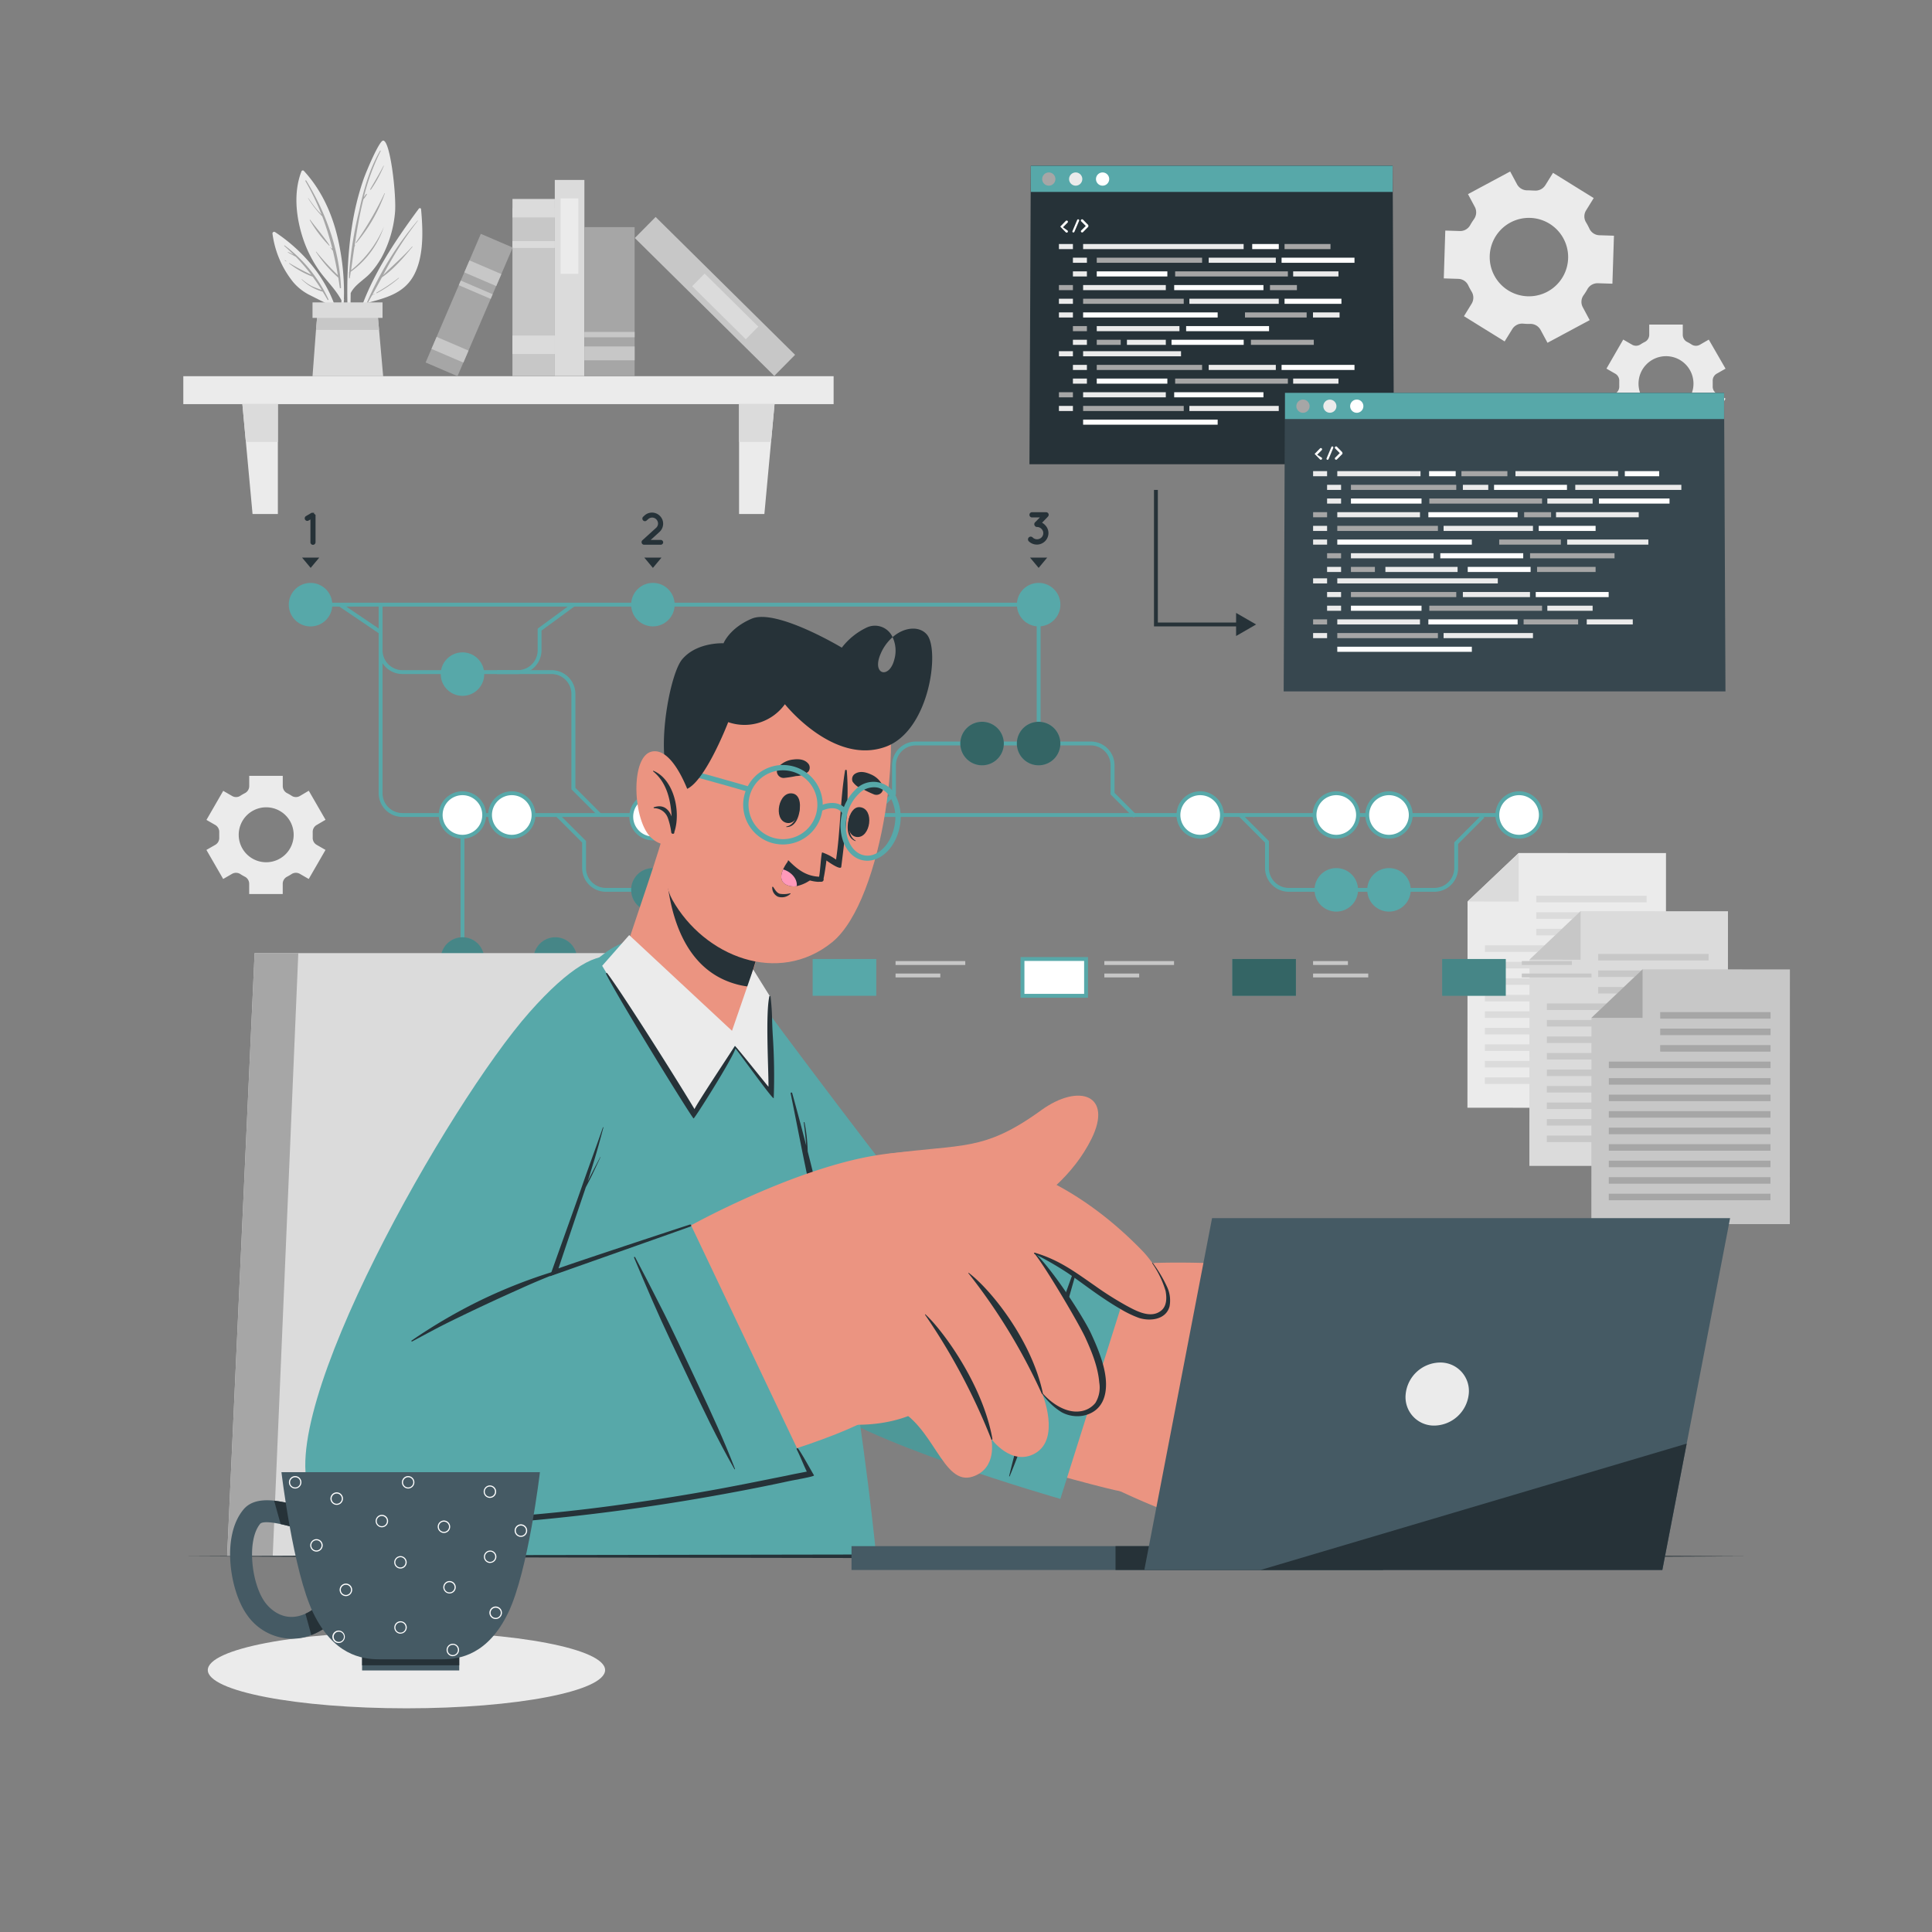 <svg xmlns="http://www.w3.org/2000/svg" viewBox="0 0 500 500"><rect x="0" y="0" width="500" height="500" fill="#808080" stroke="none"/><g id="freepik--background-complete--inject-77"><rect x="47.44" y="97.36" width="168.3" height="7.23" style="fill:#ebebeb"></rect><polygon points="71.91 133.03 65.36 133.03 62.73 104.58 71.91 104.58 71.91 133.03" style="fill:#ebebeb"></polygon><polygon points="191.27 133.03 197.82 133.03 200.45 104.58 191.27 104.58 191.27 133.03" style="fill:#ebebeb"></polygon><polygon points="62.73 104.58 71.91 104.58 71.91 114.38 63.63 114.38 62.73 104.58" style="fill:#dbdbdb"></polygon><polygon points="200.45 104.58 199.55 114.38 191.27 114.38 191.27 104.58 200.45 104.58" style="fill:#dbdbdb"></polygon><path d="M108.39,54c-7.47,10.12-15.26,21.86-17.16,34.54,0,.19.29.25.33.06a75.68,75.68,0,0,1,3.31-10.15c4.91-1.35,9.73-2.46,12.3-7.34s2.3-11.54,1.8-17C108.93,53.82,108.54,53.81,108.39,54Z" style="fill:#ebebeb"></path><path d="M94.94,78.35a83.55,83.55,0,0,1,13.14-21.27s.09,0,.06.06a89.42,89.42,0,0,0-9,14.09c2.47-2.51,5.18-4.76,7.52-7.42,0-.05.12,0,.08.08-2.33,2.79-4.87,5.82-7.9,7.89-.81,1.49-1.63,3-2.46,4.5L97,76s.07,0,0,.06c-.24.12-.46.24-.7.34l-1.19,2.13C95.09,78.65,94.87,78.51,94.94,78.35Z" style="fill:#a6a6a6"></path><path d="M97.44,75.73a44,44,0,0,0,5.73-3.83s.12,0,.07.07a30.42,30.42,0,0,1-5.72,3.9C97.43,75.92,97.34,75.78,97.44,75.73Z" style="fill:#a6a6a6"></path><path d="M90.42,88.42a.14.14,0,0,0,.27,0c0-4.18,0-8.37.07-12.57,1.07-2.16,3.36-3.35,5-5.08a22.28,22.28,0,0,0,3-4.15,30,30,0,0,0,3.46-11.52c.44-4.47-1.26-19.21-3.14-18.7-1,.26-4.14,7.57-5,10a69.58,69.58,0,0,0-3,12.24C89.54,68.44,89.67,78.53,90.42,88.42Z" style="fill:#ebebeb"></path><path d="M90.39,70.4h0a95,95,0,0,1,2.53-15.75c1.2-5.52,2.6-10.72,5.45-15.65,0-.09.18,0,.14.09a57.72,57.72,0,0,0-4.38,12c.19-.3.42-.58.62-.86.08-.12.26,0,.19.1a8,8,0,0,1-.89,1.26h0c-1,3.95-1.68,8-2.28,12l.13-.15s.09,0,.06,0l-.23.4c-.31,2-.59,4.08-.87,6.1a28.75,28.75,0,0,0,8.5-11.29s0,0,0,0a23.49,23.49,0,0,1-8.6,11.69c-.07.55-.15,1.09-.23,1.63,0,.12-.19.09-.19,0,0-.48,0-1,0-1.45A.11.11,0,0,1,90.39,70.4Z" style="fill:#a6a6a6"></path><path d="M92.1,62.75A85.12,85.12,0,0,0,99.52,50s.11,0,.09,0a41.49,41.49,0,0,1-7.37,12.84C92.18,62.93,92.05,62.83,92.1,62.75Z" style="fill:#a6a6a6"></path><path d="M95.8,49c1.15-2,2.37-4,3.45-6.1,0-.06.11,0,.09,0A31.9,31.9,0,0,1,96,49.05C95.9,49.16,95.73,49.07,95.8,49Z" style="fill:#a6a6a6"></path><path d="M95.35,49.84a0,0,0,1,1,0,0A0,0,0,0,1,95.35,49.84Z" style="fill:#a6a6a6"></path><path d="M88.37,77.72a42.83,42.83,0,0,1-1,8.23c0,.3.08.59.13.9A39.17,39.17,0,0,0,89,77.68a.27.27,0,0,0,0-.29h0A60.94,60.94,0,0,0,88.09,65c-1.29-7.68-4.12-15-9.47-20.8a.38.38,0,0,0-.59.12c-2.16,5.5-1.41,12,.43,17.53a32,32,0,0,0,4.24,8.32C84.54,72.72,86.88,74.9,88.37,77.72Z" style="fill:#ebebeb"></path><path d="M79.25,46.73c5.07,8.24,8.6,18,9,27.72,0,.18-.29.22-.31,0-.12-.88-.25-1.74-.4-2.61h0a33.13,33.13,0,0,1-5.76-6.64s0-.1.07-.06a70.16,70.16,0,0,0,5.59,6.09q-.54-3.23-1.3-6.36c-.14-.15-.27-.31-.4-.47s.06-.25.15-.15l.12.14A74.1,74.1,0,0,0,83.4,56a26.09,26.09,0,0,1-3.68-4.73,0,0,0,0,1,.07,0c.76,1.06,1.49,2.13,2.35,3.11.34.39.71.76,1.07,1.14a65.25,65.25,0,0,0-4.16-8.65A.12.12,0,0,1,79.25,46.73Z" style="fill:#a6a6a6"></path><path d="M80.28,56.89c1.64,2.21,3.5,4.31,5,6.59,0,.07,0,.13-.11.08a33.16,33.16,0,0,1-5-6.61C80.12,56.88,80.23,56.82,80.28,56.89Z" style="fill:#a6a6a6"></path><path d="M85.54,64l.07.07s0,.13-.08.08l-.07-.07S85.49,63.94,85.54,64Z" style="fill:#a6a6a6"></path><path d="M70.52,60.48A25.23,25.23,0,0,0,75.87,73a13.51,13.51,0,0,0,4.34,3.39c1.88.93,3.85,2,5.8,2.76a38.56,38.56,0,0,1,2,7.29c.06-.21.12-.43.19-.64C87,75.11,80.06,65.94,71.18,60.06A.43.43,0,0,0,70.52,60.48Z" style="fill:#ebebeb"></path><path d="M73.58,63.65c-.06-.06,0-.17.1-.12A36.44,36.44,0,0,1,85,77.47c.06.15-.14.28-.22.13-.42-.72-.84-1.43-1.26-2.12h0a12.2,12.2,0,0,1-5.45-3.17s0-.09.06-.06a12.2,12.2,0,0,0,2.56,1.8,27.1,27.1,0,0,0,2.58,1c-.75-1.19-1.53-2.33-2.35-3.44a23.54,23.54,0,0,1-6.09-3.42.06.06,0,0,1,.06-.1,60.31,60.31,0,0,0,5.66,3,51.45,51.45,0,0,0-4-4.65c-.69-.37-1.39-.73-2.06-1.12,0,0,0-.13,0-.11a7.41,7.41,0,0,1,1.57.78C75.29,65.23,74.47,64.43,73.58,63.65Z" style="fill:#a6a6a6"></path><path d="M73.77,67.35a2.22,2.22,0,0,1,.35.25s0,.07-.05.05a2.43,2.43,0,0,1-.35-.2C73.65,67.41,73.71,67.31,73.77,67.35Z" style="fill:#a6a6a6"></path><polygon points="99.16 97.36 80.88 97.36 81.78 85.37 82.12 81.47 97.75 81.47 98.1 85.37 99.16 97.36" style="fill:#dbdbdb"></polygon><polygon points="98.1 85.37 81.78 85.37 82.12 81.47 97.75 81.47 98.1 85.37" style="fill:#c7c7c7"></polygon><rect x="80.88" y="78.26" width="18.12" height="4.01" style="fill:#dbdbdb"></rect><rect x="116.35" y="70.1" width="43.51" height="10.96" transform="translate(213.68 -62.53) rotate(90)" style="fill:#c7c7c7"></rect><rect x="135.71" y="48.4" width="4.78" height="10.96" transform="translate(191.99 -84.22) rotate(90)" style="fill:#dbdbdb"></rect><rect x="137.22" y="57.81" width="1.77" height="10.96" transform="translate(201.39 -74.82) rotate(90)" style="fill:#dbdbdb"></rect><rect x="135.71" y="83.75" width="4.78" height="10.96" transform="translate(227.34 -48.87) rotate(90)" style="fill:#dbdbdb"></rect><rect x="122.03" y="68.12" width="50.75" height="7.66" transform="translate(219.36 -75.46) rotate(90)" style="fill:#dbdbdb"></rect><rect x="137.62" y="58.81" width="19.52" height="4.6" transform="translate(208.48 -86.27) rotate(90)" style="fill:#ebebeb"></rect><rect x="159.67" y="72.88" width="50.75" height="7.66" transform="translate(107.36 -107.93) rotate(44.67)" style="fill:#c7c7c7"></rect><rect x="177.94" y="77" width="19.52" height="4.6" transform="translate(109.95 -109.05) rotate(44.67)" style="fill:#dbdbdb"></rect><rect x="138.46" y="71.56" width="38.55" height="13" transform="translate(235.8 -79.68) rotate(90)" style="fill:#a6a6a6"></rect><rect x="155.94" y="84.95" width="3.59" height="13" transform="translate(249.19 -66.28) rotate(90)" style="fill:#c7c7c7"></rect><rect x="157.04" y="80.1" width="1.39" height="13" transform="translate(244.34 -71.14) rotate(90)" style="fill:#c7c7c7"></rect><rect x="103.3" y="74.45" width="36.23" height="8.98" transform="translate(241.85 -1.5) rotate(113.23)" style="fill:#a6a6a6"></rect><rect x="114.77" y="86.01" width="3.38" height="8.98" transform="translate(245.56 19.19) rotate(113.23)" style="fill:#c7c7c7"></rect><rect x="123.27" y="66.21" width="3.38" height="8.98" transform="translate(239.22 -16.23) rotate(113.23)" style="fill:#c7c7c7"></rect><rect x="122.46" y="70.49" width="1.31" height="8.98" transform="translate(240.58 -8.58) rotate(113.23)" style="fill:#c7c7c7"></rect><polygon points="379.77 286.68 431.13 286.71 431.16 220.78 393.03 220.76 379.8 233.31 379.77 286.68" style="fill:#ebebeb"></polygon><polygon points="393.03 220.76 379.8 233.31 393.02 233.32 393.03 220.76" style="fill:#dbdbdb"></polygon><rect x="397.59" y="231.83" width="28.56" height="1.69" style="fill:#dbdbdb"></rect><rect x="397.59" y="236.1" width="28.56" height="1.69" style="fill:#dbdbdb"></rect><rect x="397.59" y="240.38" width="28.56" height="1.69" style="fill:#dbdbdb"></rect><rect x="384.3" y="244.65" width="41.84" height="1.69" style="fill:#dbdbdb"></rect><rect x="384.3" y="248.92" width="41.84" height="1.69" style="fill:#dbdbdb"></rect><rect x="384.3" y="253.19" width="41.84" height="1.69" style="fill:#dbdbdb"></rect><rect x="384.29" y="257.47" width="41.84" height="1.69" style="fill:#dbdbdb"></rect><rect x="384.29" y="261.74" width="41.84" height="1.69" style="fill:#dbdbdb"></rect><rect x="384.29" y="266.01" width="41.84" height="1.69" style="fill:#dbdbdb"></rect><rect x="384.29" y="270.29" width="41.84" height="1.69" style="fill:#dbdbdb"></rect><rect x="384.29" y="274.56" width="41.84" height="1.69" style="fill:#dbdbdb"></rect><rect x="384.28" y="278.83" width="41.84" height="1.69" style="fill:#dbdbdb"></rect><polygon points="395.8 301.73 447.16 301.76 447.2 235.83 409.06 235.81 395.83 248.36 395.8 301.73" style="fill:#dbdbdb"></polygon><polygon points="409.06 235.81 395.83 248.36 409.06 248.37 409.06 235.81" style="fill:#c7c7c7"></polygon><rect x="413.62" y="246.88" width="28.56" height="1.69" style="fill:#c7c7c7"></rect><rect x="413.62" y="251.15" width="28.56" height="1.69" style="fill:#c7c7c7"></rect><rect x="413.62" y="255.43" width="28.56" height="1.69" style="fill:#c7c7c7"></rect><rect x="400.33" y="259.69" width="41.84" height="1.69" style="fill:#c7c7c7"></rect><rect x="400.33" y="263.97" width="41.84" height="1.69" style="fill:#c7c7c7"></rect><rect x="400.33" y="268.24" width="41.84" height="1.69" style="fill:#c7c7c7"></rect><rect x="400.33" y="272.51" width="41.84" height="1.69" style="fill:#c7c7c7"></rect><rect x="400.33" y="276.79" width="41.84" height="1.69" style="fill:#c7c7c7"></rect><rect x="400.32" y="281.06" width="41.84" height="1.69" style="fill:#c7c7c7"></rect><rect x="400.32" y="285.33" width="41.84" height="1.69" style="fill:#c7c7c7"></rect><rect x="400.32" y="289.61" width="41.84" height="1.69" style="fill:#c7c7c7"></rect><rect x="400.32" y="293.88" width="41.84" height="1.69" style="fill:#c7c7c7"></rect><polygon points="411.84 316.78 463.2 316.8 463.23 250.88 425.1 250.86 411.87 263.41 411.84 316.78" style="fill:#c7c7c7"></polygon><polygon points="425.1 250.86 411.87 263.41 425.09 263.42 425.1 250.86" style="fill:#a6a6a6"></polygon><rect x="429.66" y="261.93" width="28.56" height="1.69" style="fill:#a6a6a6"></rect><rect x="429.66" y="266.2" width="28.56" height="1.69" style="fill:#a6a6a6"></rect><rect x="429.65" y="270.47" width="28.56" height="1.69" style="fill:#a6a6a6"></rect><rect x="416.37" y="274.74" width="41.84" height="1.69" style="fill:#a6a6a6"></rect><rect x="416.37" y="279.02" width="41.84" height="1.69" style="fill:#a6a6a6"></rect><rect x="416.37" y="283.29" width="41.84" height="1.69" style="fill:#a6a6a6"></rect><rect x="416.36" y="287.56" width="41.84" height="1.69" style="fill:#a6a6a6"></rect><rect x="416.36" y="291.84" width="41.84" height="1.69" style="fill:#a6a6a6"></rect><rect x="416.36" y="296.11" width="41.84" height="1.69" style="fill:#a6a6a6"></rect><rect x="416.36" y="300.38" width="41.84" height="1.69" style="fill:#a6a6a6"></rect><rect x="416.35" y="304.65" width="41.84" height="1.69" style="fill:#a6a6a6"></rect><rect x="416.35" y="308.93" width="41.84" height="1.69" style="fill:#a6a6a6"></rect><path d="M412.45,51.26l-10.53-6.53-2,3.22a3,3,0,0,1-2.77,1.37c-.61,0-1.23-.07-1.85-.06a3,3,0,0,1-2.68-1.54l-1.79-3.34-10.92,5.86,1.79,3.34a3,3,0,0,1-.2,3.08c-.35.51-.68,1-1,1.57a2.94,2.94,0,0,1-2.67,1.56l-3.79-.12-.39,12.38,3.81.12A2.92,2.92,0,0,1,380,73.89c.13.28.27.55.42.82s.29.53.45.79a3,3,0,0,1,0,3.08l-2,3.25,10.53,6.53,2-3.23a3,3,0,0,1,2.78-1.37,14.14,14.14,0,0,0,1.84.06,3,3,0,0,1,2.67,1.54l1.8,3.35,10.92-5.86-1.79-3.35a2.93,2.93,0,0,1,.19-3.07,15.09,15.09,0,0,0,1-1.57,3,3,0,0,1,2.68-1.56l3.8.12L417.69,61l-3.8-.12a2.94,2.94,0,0,1-2.56-1.72c-.13-.27-.26-.55-.41-.82s-.29-.53-.45-.79a2.94,2.94,0,0,1,0-3.09Zm-7.82,10.48a10.15,10.15,0,1,1-13.74-4.15A10.15,10.15,0,0,1,404.63,61.74Z" style="fill:#ebebeb"></path><path d="M84.25,212.16l-4.34-7.52L77.61,206a2,2,0,0,1-2.16-.07,11.42,11.42,0,0,0-1.13-.65,2.06,2.06,0,0,1-1.14-1.83v-2.66H64.5v2.66a2.06,2.06,0,0,1-1.14,1.83,11.42,11.42,0,0,0-1.13.65,2,2,0,0,1-2.16.07l-2.3-1.33-4.34,7.52,2.31,1.33a2.08,2.08,0,0,1,1,1.92c0,.21,0,.43,0,.64s0,.43,0,.64a2.06,2.06,0,0,1-1,1.91l-2.32,1.33,4.34,7.52,2.3-1.33a2.07,2.07,0,0,1,2.17.08c.36.23.73.45,1.12.65a2.06,2.06,0,0,1,1.14,1.83v2.66h8.68v-2.66a2.06,2.06,0,0,1,1.14-1.83c.39-.2.76-.42,1.12-.65a2.07,2.07,0,0,1,2.17-.08l2.3,1.33,4.34-7.52-2.31-1.33a2.06,2.06,0,0,1-1-1.91c0-.21,0-.42,0-.64s0-.43,0-.64a2.08,2.08,0,0,1,1-1.92ZM76,216.05a7.11,7.11,0,1,1-7.11-7.12A7.11,7.11,0,0,1,76,216.05Z" style="fill:#ebebeb"></path><path d="M446.57,95.41l-4.34-7.52-2.3,1.33a2.07,2.07,0,0,1-2.16-.07,9.73,9.73,0,0,0-1.13-.65,2.08,2.08,0,0,1-1.14-1.84V84h-8.68v2.65a2.08,2.08,0,0,1-1.14,1.84,9.73,9.73,0,0,0-1.13.65,2.07,2.07,0,0,1-2.16.07l-2.3-1.33-4.34,7.52,2.31,1.33a2.07,2.07,0,0,1,1,1.92c0,.21,0,.42,0,.64s0,.42,0,.63a2.06,2.06,0,0,1-1,1.91l-2.32,1.34,4.34,7.52,2.3-1.33a2.07,2.07,0,0,1,2.17.08,11.19,11.19,0,0,0,1.12.64,2.08,2.08,0,0,1,1.14,1.84v2.66h8.68v-2.66a2.08,2.08,0,0,1,1.14-1.84,11.19,11.19,0,0,0,1.12-.64,2.07,2.07,0,0,1,2.17-.08l2.3,1.33,4.34-7.52-2.31-1.33a2.06,2.06,0,0,1-1-1.91c0-.21,0-.43,0-.64s0-.43,0-.64a2.06,2.06,0,0,1,1-1.92Zm-8.3,3.89a7.11,7.11,0,1,1-7.11-7.12A7.1,7.1,0,0,1,438.27,99.3Z" style="fill:#ebebeb"></path></g><g id="freepik--Shadow--inject-77"><ellipse cx="105.19" cy="432.21" rx="51.41" ry="9.9" style="fill:#ebebeb"></ellipse></g><g id="freepik--Screens--inject-77"><polygon points="183.55 248.69 119.19 248.69 119.19 210.92 120.19 210.92 120.19 247.69 183.55 247.69 183.55 248.69" style="fill:#57A8A9"></polygon><polygon points="269.3 192.43 268.3 192.43 268.3 156.98 80.4 156.98 80.4 155.98 269.3 155.98 269.3 192.43" style="fill:#57A8A9"></polygon><path d="M393.15,211.42H104.09A6.15,6.15,0,0,1,98,205.28v-48.8h1v48.8a5.14,5.14,0,0,0,5.14,5.14H393.15Z" style="fill:#57A8A9"></path><path d="M133.94,174.44H104.11A6.16,6.16,0,0,1,98,168.28v-4.41l-10.35-7,.56-.83L99,163.33v4.95a5.16,5.16,0,0,0,5.16,5.16h29.83a5.16,5.16,0,0,0,5.16-5.16v-5.59l9-6.61.59.81-8.6,6.3v5.09A6.16,6.16,0,0,1,133.94,174.44Z" style="fill:#57A8A9"></path><path d="M154.88,211.27l-7-7V179.59a5.16,5.16,0,0,0-5.15-5.15H128.6v-1h14.16a6.16,6.16,0,0,1,6.15,6.15v24.3l6.67,6.68Z" style="fill:#57A8A9"></path><path d="M293.42,211.6l-6-6v-7.54a5.15,5.15,0,0,0-5.14-5.15H237a5.15,5.15,0,0,0-5.14,5.15v7.54l-5.65,5.65-.71-.7,5.36-5.36v-7.13a6.16,6.16,0,0,1,6.14-6.15H282.3a6.15,6.15,0,0,1,6.14,6.15v7.13l5.69,5.69Z" style="fill:#57A8A9"></path><path d="M194.48,230.79H156.8a6.15,6.15,0,0,1-6.14-6.14v-6.59l-6.79-6.79.71-.7,7.08,7.08v7a5.14,5.14,0,0,0,5.14,5.14h37.68a5.15,5.15,0,0,0,5.15-5.14V218l7.08-7.08.7.7-6.78,6.79v6.26A6.16,6.16,0,0,1,194.48,230.79Z" style="fill:#57A8A9"></path><path d="M371.22,230.79H333.53a6.15,6.15,0,0,1-6.14-6.14v-6.59l-6.79-6.79.71-.7,7.08,7.08v7a5.15,5.15,0,0,0,5.14,5.14h37.69a5.15,5.15,0,0,0,5.14-5.14V218l7.08-7.08.71.7-6.79,6.79v6.26A6.15,6.15,0,0,1,371.22,230.79Z" style="fill:#57A8A9"></path><path d="M86,156.48a5.63,5.63,0,1,1-5.63-5.62A5.63,5.63,0,0,1,86,156.48Z" style="fill:#57A8A9"></path><circle cx="168.97" cy="156.48" r="5.63" style="fill:#57A8A9"></circle><circle cx="168.97" cy="211.36" r="5.63" style="fill:#fff"></circle><path d="M169,217.49a6.13,6.13,0,1,1,6.13-6.13A6.14,6.14,0,0,1,169,217.49Zm0-11.26a5.13,5.13,0,1,0,5.13,5.13A5.13,5.13,0,0,0,169,206.23Z" style="fill:#57A8A9"></path><path d="M222.8,211.36a5.63,5.63,0,1,1-5.63-5.63A5.63,5.63,0,0,1,222.8,211.36Z" style="fill:#fff"></path><path d="M217.17,217.49a6.13,6.13,0,1,1,6.13-6.13A6.14,6.14,0,0,1,217.17,217.49Zm0-11.26a5.13,5.13,0,1,0,5.13,5.13A5.13,5.13,0,0,0,217.17,206.23Z" style="fill:#57A8A9"></path><path d="M174.6,230.29a5.63,5.63,0,1,1-5.63-5.63A5.63,5.63,0,0,1,174.6,230.29Z" style="fill:#57A8A9"></path><path d="M174.6,230.29a5.63,5.63,0,1,1-5.63-5.63A5.63,5.63,0,0,1,174.6,230.29Z" style="opacity:0.2"></path><path d="M188.3,230.29a5.63,5.63,0,1,1-5.63-5.63A5.63,5.63,0,0,1,188.3,230.29Z" style="fill:#57A8A9"></path><path d="M188.3,230.29a5.63,5.63,0,1,1-5.63-5.63A5.63,5.63,0,0,1,188.3,230.29Z" style="opacity:0.2"></path><path d="M351.46,230.29a5.63,5.63,0,1,1-5.63-5.63A5.63,5.63,0,0,1,351.46,230.29Z" style="fill:#57A8A9"></path><path d="M365.1,230.29a5.63,5.63,0,1,1-5.63-5.63A5.63,5.63,0,0,1,365.1,230.29Z" style="fill:#57A8A9"></path><circle cx="268.8" cy="156.48" r="5.63" style="fill:#57A8A9"></circle><circle cx="119.69" cy="174.46" r="5.63" style="fill:#57A8A9"></circle><circle cx="119.69" cy="210.92" r="5.63" style="fill:#fff"></circle><path d="M119.69,217.05a6.13,6.13,0,1,1,6.12-6.13A6.14,6.14,0,0,1,119.69,217.05Zm0-11.26a5.13,5.13,0,1,0,5.12,5.13A5.13,5.13,0,0,0,119.69,205.79Z" style="fill:#57A8A9"></path><circle cx="119.69" cy="248.19" r="5.63" style="fill:#57A8A9"></circle><circle cx="119.69" cy="248.19" r="5.63" style="opacity:0.2"></circle><circle cx="143.71" cy="248.19" r="5.63" style="fill:#57A8A9"></circle><circle cx="143.71" cy="248.19" r="5.63" style="opacity:0.2"></circle><circle cx="182.67" cy="248.19" r="5.63" style="fill:#57A8A9"></circle><circle cx="182.67" cy="248.19" r="5.63" style="opacity:0.2"></circle><path d="M138.08,210.92a5.63,5.63,0,1,1-5.63-5.63A5.63,5.63,0,0,1,138.08,210.92Z" style="fill:#fff"></path><path d="M132.45,217.05a6.13,6.13,0,1,1,6.13-6.13A6.14,6.14,0,0,1,132.45,217.05Zm0-11.26a5.13,5.13,0,1,0,5.13,5.13A5.13,5.13,0,0,0,132.45,205.79Z" style="fill:#57A8A9"></path><path d="M259.79,192.43a5.63,5.63,0,1,1-5.63-5.63A5.63,5.63,0,0,1,259.79,192.43Z" style="fill:#57A8A9"></path><path d="M259.79,192.43a5.63,5.63,0,1,1-5.63-5.63A5.63,5.63,0,0,1,259.79,192.43Z" style="opacity:0.4"></path><circle cx="310.61" cy="210.92" r="5.63" style="fill:#fff"></circle><path d="M310.61,217.05a6.13,6.13,0,1,1,6.13-6.13A6.14,6.14,0,0,1,310.61,217.05Zm0-11.26a5.13,5.13,0,1,0,5.13,5.13A5.13,5.13,0,0,0,310.61,205.79Z" style="fill:#57A8A9"></path><circle cx="345.83" cy="210.92" r="5.63" style="fill:#fff"></circle><path d="M345.83,217.05a6.13,6.13,0,1,1,6.13-6.13A6.14,6.14,0,0,1,345.83,217.05Zm0-11.26a5.13,5.13,0,1,0,5.13,5.13A5.13,5.13,0,0,0,345.83,205.79Z" style="fill:#57A8A9"></path><circle cx="359.47" cy="210.92" r="5.63" style="fill:#fff"></circle><path d="M359.47,217.05a6.13,6.13,0,1,1,6.13-6.13A6.14,6.14,0,0,1,359.47,217.05Zm0-11.26a5.13,5.13,0,1,0,5.13,5.13A5.13,5.13,0,0,0,359.47,205.79Z" style="fill:#57A8A9"></path><circle cx="393.15" cy="210.92" r="5.63" style="fill:#fff"></circle><path d="M393.15,217.05a6.13,6.13,0,1,1,6.12-6.13A6.14,6.14,0,0,1,393.15,217.05Zm0-11.26a5.13,5.13,0,1,0,5.12,5.13A5.13,5.13,0,0,0,393.15,205.79Z" style="fill:#57A8A9"></path><path d="M274.42,192.43a5.63,5.63,0,1,1-5.62-5.63A5.63,5.63,0,0,1,274.42,192.43Z" style="fill:#57A8A9"></path><path d="M274.42,192.43a5.63,5.63,0,1,1-5.62-5.63A5.63,5.63,0,0,1,274.42,192.43Z" style="opacity:0.4"></path><path d="M81.66,133.24v7.08A.67.67,0,0,1,81,141a.65.65,0,0,1-.66-.66v-5.9l-.48.27a.63.63,0,0,1-.33.1.67.67,0,0,1-.35-1.24l1.47-.87,0,0s0,0,.06,0l.07,0h.32s0,0,.07,0h.05s0,0,.07,0a.07.07,0,0,0,0,0l0,0a.08.08,0,0,1,0,0l0,0,0,0v0s0,0,0,0a.14.14,0,0,1,0,.06s0,.05,0,.06a.35.35,0,0,0,0,.06.13.13,0,0,0,0,.09Z" style="fill:#263238"></path><path d="M171.63,140.32a.65.65,0,0,1-.66.66H166.7a.67.67,0,0,1-.46-1.15l3.55-3.22a1.5,1.5,0,0,0,.51-1.15,1.58,1.58,0,0,0-.4-1,1.51,1.51,0,0,0-1.15-.51,1.54,1.54,0,0,0-1,.4l-.38.33a.64.64,0,0,1-.93,0,.66.66,0,0,1,0-.94l.37-.34a2.87,2.87,0,0,1,4.06.21,2.81,2.81,0,0,1,.75,1.93,2.89,2.89,0,0,1-.95,2.13l-2.27,2.06H171A.66.66,0,0,1,171.63,140.32Z" style="fill:#263238"></path><path d="M270.46,135.88a2.93,2.93,0,0,1,.88,2.1,3,3,0,0,1-5.09,2.11.68.68,0,0,1,1-1,1.6,1.6,0,0,0,1.14.47,1.64,1.64,0,0,0,1.15-.47A1.57,1.57,0,0,0,270,138a1.54,1.54,0,0,0-.48-1.14,1.61,1.61,0,0,0-1.14-.48.58.58,0,0,1-.49-.22h0a.68.68,0,0,1,0-1l1.23-1.25h-1.94a.68.68,0,1,1,0-1.35h3.53a.67.67,0,0,1,.69.67.66.66,0,0,1-.09.32.66.66,0,0,1-.12.17l-1.51,1.56A2.9,2.9,0,0,1,270.46,135.88Z" style="fill:#263238"></path><polygon points="78.18 144.31 82.62 144.31 80.4 146.97 78.18 144.31" style="fill:#263238"></polygon><polygon points="166.75 144.31 171.19 144.31 168.97 146.97 166.75 144.31" style="fill:#263238"></polygon><polygon points="266.58 144.31 271.01 144.31 268.8 146.97 266.58 144.31" style="fill:#263238"></polygon><rect x="210.31" y="248.19" width="16.46" height="9.52" style="fill:#57A8A9"></rect><rect x="264.62" y="248.19" width="16.46" height="9.52" style="fill:#fff"></rect><path d="M281.57,258.21H264.12V247.69h17.45Zm-16.45-1h15.45v-8.52H265.12Z" style="fill:#57A8A9"></path><rect x="318.92" y="248.19" width="16.46" height="9.52" style="fill:#57A8A9"></rect><rect x="318.92" y="248.19" width="16.46" height="9.52" style="opacity:0.4"></rect><rect x="373.23" y="248.19" width="16.46" height="9.52" style="fill:#57A8A9"></rect><rect x="373.23" y="248.19" width="16.46" height="9.52" style="opacity:0.2"></rect><rect x="231.77" y="248.73" width="18.04" height="1" style="fill:#c7c7c7"></rect><rect x="231.77" y="251.95" width="11.58" height="1" style="fill:#c7c7c7"></rect><rect x="285.8" y="248.73" width="18.04" height="1" style="fill:#c7c7c7"></rect><rect x="285.8" y="251.95" width="9.02" height="1" style="fill:#c7c7c7"></rect><rect x="339.82" y="248.73" width="9.02" height="1" style="fill:#c7c7c7"></rect><rect x="339.82" y="251.95" width="14.28" height="1" style="fill:#c7c7c7"></rect><rect x="393.84" y="248.73" width="12.96" height="1" style="fill:#c7c7c7"></rect><rect x="393.84" y="251.95" width="18.04" height="1" style="fill:#c7c7c7"></rect><rect x="266.78" y="42.9" width="93.63" height="76.89" style="fill:#37474f"></rect><path d="M360.77,120.15H266.42l.36-77.25h93.63Z" style="fill:#263238"></path><rect x="266.78" y="42.9" width="93.63" height="6.77" style="fill:#57A8A9"></rect><path d="M273.14,46.34a1.71,1.71,0,1,1-1.71-1.71A1.71,1.71,0,0,1,273.14,46.34Z" style="fill:#a6a6a6"></path><path d="M280.1,46.34a1.71,1.71,0,1,1-1.71-1.71A1.71,1.71,0,0,1,280.1,46.34Z" style="fill:#ebebeb"></path><path d="M287.06,46.34a1.71,1.71,0,1,1-1.71-1.71A1.71,1.71,0,0,1,287.06,46.34Z" style="fill:#fff"></path><rect x="274.05" y="63.15" width="3.62" height="1.32" style="fill:#ebebeb"></rect><rect x="280.31" y="63.15" width="41.54" height="1.32" style="fill:#ebebeb"></rect><rect x="324.07" y="63.15" width="6.88" height="1.32" style="fill:#fff"></rect><rect x="339.8" y="80.85" width="6.88" height="1.32" style="fill:#ebebeb"></rect><rect x="332.44" y="63.15" width="11.89" height="1.32" style="fill:#a6a6a6"></rect><rect x="277.67" y="66.69" width="3.62" height="1.32" style="fill:#ebebeb"></rect><rect x="283.84" y="66.69" width="27.26" height="1.32" style="fill:#a6a6a6"></rect><rect x="322.2" y="80.85" width="15.96" height="1.32" style="fill:#a6a6a6"></rect><rect x="280.31" y="77.31" width="26.04" height="1.32" style="fill:#a6a6a6"></rect><rect x="283.84" y="70.23" width="18.27" height="1.32" style="fill:#fff"></rect><rect x="328.67" y="73.77" width="6.97" height="1.32" style="fill:#a6a6a6"></rect><rect x="304.13" y="70.23" width="29.17" height="1.32" style="fill:#a6a6a6"></rect><rect x="280.31" y="80.85" width="34.82" height="1.32" style="fill:#fff"></rect><rect x="331.67" y="66.69" width="18.87" height="1.32" style="fill:#fff"></rect><rect x="312.81" y="66.69" width="17.37" height="1.32" style="fill:#ebebeb"></rect><rect x="334.67" y="70.23" width="11.72" height="1.32" style="fill:#ebebeb"></rect><rect x="277.67" y="70.23" width="3.62" height="1.32" style="fill:#ebebeb"></rect><rect x="274.05" y="73.77" width="3.62" height="1.32" style="fill:#a6a6a6"></rect><rect x="280.31" y="73.77" width="21.4" height="1.32" style="fill:#ebebeb"></rect><rect x="283.84" y="84.39" width="21.4" height="1.32" style="fill:#ebebeb"></rect><rect x="323.74" y="87.93" width="16.27" height="1.32" style="fill:#a6a6a6"></rect><rect x="306.97" y="84.39" width="21.46" height="1.32" style="fill:#fff"></rect><rect x="303.19" y="87.93" width="18.68" height="1.32" style="fill:#fff"></rect><polygon points="301.71 89.26 291.65 89.25 291.65 87.93 301.71 87.94 301.71 89.26" style="fill:#ebebeb"></polygon><rect x="283.84" y="87.93" width="6.2" height="1.32" style="fill:#a6a6a6"></rect><rect x="307.81" y="77.31" width="23.13" height="1.32" style="fill:#ebebeb"></rect><rect x="332.44" y="77.31" width="14.72" height="1.32" style="fill:#fff"></rect><rect x="303.88" y="73.77" width="23.1" height="1.32" style="fill:#fff"></rect><rect x="274.05" y="77.31" width="3.62" height="1.32" style="fill:#ebebeb"></rect><rect x="274.05" y="80.85" width="3.62" height="1.32" style="fill:#ebebeb"></rect><rect x="277.67" y="84.39" width="3.62" height="1.32" style="fill:#a6a6a6"></rect><rect x="277.67" y="87.93" width="3.62" height="1.32" style="fill:#ebebeb"></rect><rect x="274.05" y="90.89" width="3.62" height="1.32" style="fill:#ebebeb"></rect><rect x="280.31" y="90.89" width="25.34" height="1.32" style="fill:#ebebeb"></rect><rect x="277.67" y="94.43" width="3.62" height="1.32" style="fill:#ebebeb"></rect><rect x="283.84" y="94.43" width="27.26" height="1.32" style="fill:#a6a6a6"></rect><rect x="280.31" y="105.05" width="26.04" height="1.32" style="fill:#a6a6a6"></rect><rect x="283.84" y="97.97" width="18.27" height="1.32" style="fill:#fff"></rect><rect x="304.13" y="97.97" width="29.17" height="1.32" style="fill:#a6a6a6"></rect><rect x="280.31" y="108.59" width="34.82" height="1.32" style="fill:#fff"></rect><rect x="331.67" y="94.43" width="18.87" height="1.32" style="fill:#fff"></rect><rect x="312.81" y="94.43" width="17.37" height="1.32" style="fill:#ebebeb"></rect><rect x="334.67" y="97.97" width="11.72" height="1.32" style="fill:#ebebeb"></rect><rect x="277.67" y="97.97" width="3.62" height="1.32" style="fill:#ebebeb"></rect><rect x="274.05" y="101.51" width="3.62" height="1.32" style="fill:#a6a6a6"></rect><rect x="280.31" y="101.51" width="21.4" height="1.32" style="fill:#ebebeb"></rect><rect x="307.81" y="105.05" width="23.13" height="1.32" style="fill:#ebebeb"></rect><rect x="303.88" y="101.51" width="23.1" height="1.32" style="fill:#fff"></rect><rect x="274.05" y="105.05" width="3.62" height="1.32" style="fill:#ebebeb"></rect><path d="M276.28,59.67a.3.3,0,0,1,0,.44.31.31,0,0,1-.22.09.35.35,0,0,1-.23-.09l-1.39-1.41,0,0a0,0,0,0,0,0,0l0,0v0a0,0,0,0,1,0,0s0,0,0,0v0s0,0,0,0v-.06a0,0,0,0,1,0,0s0,0,0,0h0l0-.05h0l0,0,1.39-1.42a.33.33,0,0,1,.45,0,.31.31,0,0,1,0,.45l-1.18,1.19Z" style="fill:#fff"></path><path d="M277.55,59.82l1.22-2.89a.27.27,0,0,1,.36-.15.28.28,0,0,1,.14.36L278.05,60a.28.28,0,0,1-.25.16.18.18,0,0,1-.1,0A.26.26,0,0,1,277.55,59.82Z" style="fill:#fff"></path><path d="M281.67,58.66h0l0,0-1.39,1.41a.33.33,0,0,1-.23.09.31.31,0,0,1-.22-.09.3.3,0,0,1,0-.44L281,58.48l-1.18-1.19a.31.31,0,0,1,0-.45.33.33,0,0,1,.45,0l1.39,1.42,0,0h0l0,.05h0l0,0v.14h0s0,0,0,.05h0Z" style="fill:#fff"></path><rect x="332.56" y="101.68" width="113.63" height="76.89" style="fill:#37474f"></rect><path d="M446.55,178.93H332.21l.35-77.25H446.19Z" style="fill:#37474f"></path><rect x="332.56" y="101.68" width="113.63" height="6.77" style="fill:#57A8A9"></rect><path d="M338.92,105.12a1.71,1.71,0,1,1-1.71-1.71A1.71,1.71,0,0,1,338.92,105.12Z" style="fill:#a6a6a6"></path><circle cx="344.17" cy="105.12" r="1.7" style="fill:#ebebeb"></circle><path d="M352.84,105.12a1.71,1.71,0,1,1-1.71-1.71A1.7,1.7,0,0,1,352.84,105.12Z" style="fill:#fff"></path><rect x="339.83" y="121.93" width="3.62" height="1.32" style="fill:#ebebeb"></rect><rect x="346.09" y="121.93" width="21.54" height="1.32" style="fill:#ebebeb"></rect><rect x="420.5" y="121.93" width="8.9" height="1.32" style="fill:#fff"></rect><rect x="369.85" y="121.93" width="6.88" height="1.32" style="fill:#fff"></rect><rect x="392.2" y="121.93" width="26.56" height="1.32" style="fill:#ebebeb"></rect><rect x="405.58" y="139.63" width="21.01" height="1.32" style="fill:#ebebeb"></rect><rect x="378.22" y="121.93" width="11.89" height="1.32" style="fill:#a6a6a6"></rect><rect x="343.45" y="125.47" width="3.62" height="1.32" style="fill:#ebebeb"></rect><rect x="349.62" y="125.47" width="27.26" height="1.32" style="fill:#a6a6a6"></rect><rect x="387.99" y="139.63" width="15.96" height="1.32" style="fill:#a6a6a6"></rect><rect x="346.09" y="136.09" width="26.04" height="1.32" style="fill:#a6a6a6"></rect><rect x="349.62" y="129.01" width="18.27" height="1.32" style="fill:#fff"></rect><rect x="413.8" y="129.01" width="18.27" height="1.32" style="fill:#fff"></rect><rect x="394.45" y="132.55" width="6.97" height="1.32" style="fill:#a6a6a6"></rect><rect x="369.91" y="129.01" width="29.17" height="1.32" style="fill:#a6a6a6"></rect><rect x="346.09" y="139.63" width="34.82" height="1.32" style="fill:#fff"></rect><rect x="386.66" y="125.47" width="18.87" height="1.32" style="fill:#fff"></rect><rect x="378.59" y="125.47" width="6.57" height="1.32" style="fill:#ebebeb"></rect><rect x="407.68" y="125.47" width="27.45" height="1.32" style="fill:#ebebeb"></rect><rect x="400.45" y="129.01" width="11.72" height="1.32" style="fill:#ebebeb"></rect><rect x="343.45" y="129.01" width="3.62" height="1.32" style="fill:#ebebeb"></rect><rect x="339.83" y="132.55" width="3.62" height="1.32" style="fill:#a6a6a6"></rect><rect x="346.09" y="132.55" width="21.4" height="1.32" style="fill:#ebebeb"></rect><rect x="402.7" y="132.55" width="21.4" height="1.32" style="fill:#ebebeb"></rect><rect x="349.62" y="143.17" width="21.4" height="1.32" style="fill:#ebebeb"></rect><rect x="379.85" y="146.71" width="16.27" height="1.32" style="fill:#fff"></rect><rect x="372.75" y="143.17" width="21.46" height="1.32" style="fill:#fff"></rect><rect x="358.54" y="146.71" width="18.68" height="1.32" style="fill:#ebebeb"></rect><rect x="349.62" y="146.71" width="6.2" height="1.32" style="fill:#a6a6a6"></rect><rect x="397.79" y="146.71" width="15.15" height="1.32" style="fill:#a6a6a6"></rect><rect x="373.6" y="136.09" width="23.13" height="1.32" style="fill:#ebebeb"></rect><rect x="398.22" y="136.09" width="14.72" height="1.32" style="fill:#fff"></rect><rect x="369.66" y="132.55" width="23.1" height="1.32" style="fill:#fff"></rect><rect x="339.83" y="136.09" width="3.62" height="1.32" style="fill:#ebebeb"></rect><rect x="339.83" y="139.63" width="3.62" height="1.32" style="fill:#ebebeb"></rect><rect x="343.45" y="143.17" width="3.62" height="1.32" style="fill:#a6a6a6"></rect><rect x="395.98" y="143.17" width="21.86" height="1.32" style="fill:#a6a6a6"></rect><rect x="343.45" y="146.71" width="3.62" height="1.32" style="fill:#ebebeb"></rect><rect x="339.83" y="149.67" width="3.62" height="1.32" style="fill:#ebebeb"></rect><rect x="346.09" y="149.67" width="41.54" height="1.32" style="fill:#ebebeb"></rect><rect x="343.45" y="153.21" width="3.62" height="1.32" style="fill:#ebebeb"></rect><rect x="349.62" y="153.21" width="27.26" height="1.32" style="fill:#a6a6a6"></rect><rect x="346.09" y="163.83" width="26.04" height="1.32" style="fill:#a6a6a6"></rect><rect x="349.62" y="156.75" width="18.27" height="1.32" style="fill:#fff"></rect><rect x="369.91" y="156.75" width="29.17" height="1.32" style="fill:#a6a6a6"></rect><rect x="346.09" y="167.37" width="34.82" height="1.32" style="fill:#fff"></rect><rect x="397.45" y="153.21" width="18.87" height="1.32" style="fill:#fff"></rect><rect x="378.59" y="153.21" width="17.37" height="1.32" style="fill:#ebebeb"></rect><rect x="400.45" y="156.75" width="11.72" height="1.32" style="fill:#ebebeb"></rect><rect x="343.45" y="156.75" width="3.62" height="1.32" style="fill:#ebebeb"></rect><rect x="339.83" y="160.29" width="3.62" height="1.32" style="fill:#a6a6a6"></rect><rect x="394.31" y="160.29" width="14.11" height="1.32" style="fill:#a6a6a6"></rect><rect x="346.09" y="160.29" width="21.4" height="1.32" style="fill:#ebebeb"></rect><rect x="410.65" y="160.29" width="11.91" height="1.32" style="fill:#ebebeb"></rect><rect x="373.6" y="163.83" width="23.13" height="1.32" style="fill:#ebebeb"></rect><rect x="369.66" y="160.29" width="23.1" height="1.32" style="fill:#fff"></rect><rect x="339.83" y="163.83" width="3.62" height="1.32" style="fill:#ebebeb"></rect><path d="M342.06,118.44a.31.31,0,1,1-.44.45l-1.4-1.42s0,0,0,0h0s0,0,0,0a0,0,0,0,1,0,0,.08.08,0,0,1,0,0s0,0,0,0v0s0,0,0,0,0,0,0,0v0a0,0,0,0,1,0,0s0,0,0,0h0l0,0a0,0,0,0,1,0,0s0,0,0,0l1.4-1.42a.31.31,0,0,1,.44,0,.31.31,0,0,1,0,.45l-1.18,1.19Z" style="fill:#fff"></path><path d="M343.33,118.6l1.22-2.9a.28.28,0,0,1,.36-.14.27.27,0,0,1,.14.35l-1.22,2.91a.27.27,0,0,1-.25.16.18.18,0,0,1-.1,0A.26.26,0,0,1,343.33,118.6Z" style="fill:#fff"></path><path d="M347.45,117.43h0l0,0L346,118.89a.33.33,0,0,1-.23.09.32.32,0,0,1-.22-.54l1.18-1.18-1.18-1.19a.31.31,0,0,1,0-.45.33.33,0,0,1,.45,0l1.39,1.42,0,0h0l0,0h0l0,0v0s0,0,0,0v.06h0l0,0h0Z" style="fill:#fff"></path><polygon points="320.78 162.11 298.65 162.11 298.65 126.79 299.65 126.79 299.65 161.11 320.78 161.11 320.78 162.11" style="fill:#263238"></polygon><polygon points="319.9 164.6 325.08 161.61 319.9 158.62 319.9 164.6" style="fill:#263238"></polygon></g><g id="freepik--Chair--inject-77"><polygon points="58.78 402.76 193.35 402.76 166.52 246.67 65.89 246.67 58.78 402.76" style="fill:#dbdbdb"></polygon><polygon points="58.78 402.76 70.58 402.76 77.2 246.67 65.89 246.67 58.78 402.76" style="fill:#a6a6a6"></polygon></g><g id="freepik--Character--inject-77"><path d="M177,267.22c8.79,38.29,27,84.19,34.77,91.64,9.83,9.43,74.86,26.7,78.1,27.05,8,.82,24.12-57,15.57-58.24-13-1.88-60.36-4.45-63.2-7.37s-22.92-28.24-43.47-56.71C184.59,243.92,171.55,243.46,177,267.22Z" style="fill: rgb(235, 148, 129);"></path><path d="M283.42,382.8c1,.48,14.55,7.32,22.95,9.75,6.27,1.82,24.45,6.56,27.14-.14,1.83-4.57-8.53-8.62-15.8-11.64-3.82-1.6-8.54-5.61-7.41-8.07,2-4.3,11.82,0,18.3,3.79,12.53,7.28,29.22,20.38,36.88,14,2.89-2.41-.47-6.78-5.39-11.07,8,5,16.48,9.1,19.8,6.56,1.9-1.45,2-3.44.93-5.71,2.47.8,4.64.65,6.16-1,2.59-2.71,1.33-6.71-1.51-10.82a3.09,3.09,0,0,0,2.36-1.55c5.48-8.37-22-32.4-31.49-34.64-28-6.65-57.41-5.41-57.41-5.41C288,335.69,283.4,382.78,283.42,382.8Z" style="fill: rgb(235, 148, 129);"></path><path d="M324.53,357.06a47.59,47.59,0,0,1,18.65,7.18c7.08,4.68,11.78,10.15,17.73,15.67a.16.16,0,0,1-.22.24c-2.83-2.62-14.57-12.47-17.61-14.71a45.14,45.14,0,0,0-18.57-8.26A.06.06,0,0,1,324.53,357.06Z" style="fill:#263238"></path><path d="M329.74,345.2c7.35,2,14.87,4,21.69,7.52,7.47,3.8,13.31,10,19.05,16q5.17,5.37,10.1,11c.14.16-.07.41-.22.25q-8.73-9.26-18-18a59.86,59.86,0,0,0-19.78-12.47c-4.21-1.6-8.53-2.88-12.84-4.15C329.63,345.31,329.66,345.18,329.74,345.2Z" style="fill:#263238"></path><path d="M337.59,334.83c7.14,1.46,13.36,2.72,19.69,6.54,8.36,5.07,16.44,13.6,19.28,16.62,3.13,3.35,6.14,6.79,9.11,10.28.12.14-.13.35-.25.21a235.75,235.75,0,0,0-21.78-21.56A46.94,46.94,0,0,0,351.47,339a84.22,84.22,0,0,0-13.89-4.12S337.56,334.82,337.59,334.83Z" style="fill:#263238"></path><path d="M294.42,324.55l-20,63.36s-54.14-15.46-64-26.13S182.23,296,176.86,269.3s8.13-26.05,20.54-9.21,43.31,57.65,45,58.54S294.42,324.55,294.42,324.55Z" style="fill:#57A8A9"></path><path d="M269.23,359.76c2.42-7.47,4.9-14.92,7-22.48,1.22-4.3,2.46-8.59,3.64-12.9,0-.16-.23-.26-.29-.1-2.72,7.4-5.44,14.83-7.83,22.36s-4.82,14.95-7.1,22.47c-1.3,4.28-2.46,8.57-3.49,12.93a.08.08,0,0,0,.15,0C264.33,374.77,266.79,367.28,269.23,359.76Z" style="fill:#263238"></path><path d="M247.12,379.19l-2.4-.84c-6-2.15-12.19-4.5-17.67-6.89l-1.26-.55c-2.37-1.06-4.6-2.12-6.62-3.18l-1-.56a37.67,37.67,0,0,1-6.68-4.39c-.19-.17-.38-.34-.55-.51s-.35-.34-.5-.5c-9.9-10.67-28.16-65.77-33.53-92.48-.07-.35-.14-.73-.21-1.12-.36-2-.68-4.56-.94-7.29-.5-8.81,2.1-12.73,6.16-12.68C199.15,282.36,236.47,358.27,247.12,379.19Z" style="opacity:0.1"></path><path d="M226.77,402.76H89.87C88.36,400,110.8,280.08,157,246.31c10.24-7.49,28.41-2.67,33.47,4.61C215.84,287.53,226.77,402.76,226.77,402.76Z" style="fill:#57A8A9"></path><path d="M205,282.82q1.89,6.82,3.65,13.68c-.15-2-.37-4-.63-6,0-.11.17-.16.19,0a42.59,42.59,0,0,1,.82,7.47q2.1,8.25,4,16.59c2.34,10.65,4.43,21.37,6.16,32.13,1,6.07,1.73,12.18,2.76,18.24,0,.11-.16.16-.18,0-.95-5.37-2.21-10.71-3.38-16S216.08,338.31,215,333c-2.22-10.68-4.56-21.33-6.76-32-1.24-6-2.39-12.05-3.63-18.07A.22.22,0,0,1,205,282.82Z" style="fill:#263238"></path><path d="M141.45,258.16c-22.11,23.67-74.69,112.51-57.64,128.89S195.46,381.38,222,368.72c7.9-3.76-22.14-53.05-31.43-54.2-7.73-1-47.28,17.13-48.42,14.86-1.3-2.57,7.69-19.07,17.2-53.43C170.36,236.33,151.21,247.7,141.45,258.16Z" style="fill: rgb(235, 148, 129);"></path><path d="M229.89,298.61c19.21-2.67,24.55-.41,39.57-11.28,9.85-7.13,18.63-3.9,13,7.43-9.19,18.54-33.26,27.2-42.46,27.8Z" style="fill: rgb(235, 148, 129);"></path><path d="M178.85,317.11s21.59-12,41.78-16.87c14-3.37,45.16-7.32,75,23.46,7.08,7.3,12,22.73-3.9,15-11.29-5.48-16.79-12.37-23.94-14.37,0,0,3.92,20.36-3.67,27.17-3.4,3-12.85,11.13-21.11,16.37a39.12,39.12,0,0,1-3.42-3.67s-7.69,5.69-22.17,4.31Z" style="fill: rgb(235, 148, 129);"></path><path d="M234.47,299.15c6.68,3.49,20.71,11.1,30,21.32,10.34,11.35,27.19,36,18.73,43.55-6.2,5.53-13.46-3.31-13.46-3.31s4.82,11.65-1.88,15.43c-6.1,3.43-11.31-3.75-11.31-3.75s1.71,7.58-4.8,9.75c-7.84,2.63-10.13-13.68-20.36-17.88C229.1,363.31,234.47,299.15,234.47,299.15Z" style="fill: rgb(235, 148, 129);"></path><path d="M250.67,329.39c5.74,4.31,16.27,17.42,19.18,31,.07.31-.13.53-.25.26a150.85,150.85,0,0,0-19-31.17A.08.08,0,0,1,250.67,329.39Z" style="fill:#263238"></path><path d="M239.51,340.16c4.57,4.22,14.82,18.23,17.3,32.1.06.31-.15.51-.26.24a162.09,162.09,0,0,0-17.15-32.25C239.35,340.18,239.45,340.11,239.51,340.16Z" style="fill:#263238"></path><path d="M267.8,324.2c6.26,1.85,10.34,4.92,15.62,8.59a84.35,84.35,0,0,0,8.07,5.1c2.55,1.38,6.31,3.47,9,1.31,1.52-1.2,1.49-3.39,1.16-5.12a25.19,25.19,0,0,0-3.44-7.12c-.06-.08.08-.19.14-.1a35.29,35.29,0,0,1,3.76,6.34,8.32,8.32,0,0,1,.57,4.89c-.92,3.45-5,3.9-7.88,3a27.54,27.54,0,0,1-4.92-2.38c-1.52-.87-3-1.82-4.45-2.8-3-2-5.83-4.19-8.78-6.23a81.71,81.71,0,0,0-9-5.22C267.59,324.35,267.68,324.17,267.8,324.2Z" style="fill:#263238"></path><path d="M280.91,346.23c-1.62-3.57-10.39-18.44-13.24-21.88a.09.09,0,0,1,.13-.12c4.88,4.62,12.73,16.91,14.55,20.85s3.89,8.86,3.89,13.2c0,6.54-4.34,7.78-5.94,8.1a8.51,8.51,0,0,1-5.57-.91,17.12,17.12,0,0,1-5-4.74c-.07-.09.05-.22.12-.13,2.27,2.58,6,5.12,9.59,4.66a6,6,0,0,0,4.05-2.19,7.67,7.67,0,0,0,1-5.27C284.15,353.75,282.58,349.9,280.91,346.23Z" style="fill:#263238"></path><path d="M178.85,317.11l30.28,63.7s-118.44,26.61-128.66,6S116.25,285.48,137,262s30-16.62,24.49,8.65S142.53,330,142.53,330Z" style="fill:#57A8A9"></path><path d="M106.53,346.93a138.89,138.89,0,0,1,17.27-10.14,134.14,134.14,0,0,1,18.37-7.37c3.59-1.19,7.21-2.19,10.84-3.23.11,0,.15.14.05.18a171.27,171.27,0,0,0-18.56,7.22q-9,4-17.92,8.38c-3.35,1.64-6.62,3.44-9.92,5.2C106.51,347.25,106.39,347,106.53,346.93Z" style="fill:#263238"></path><path d="M178.54,316.92c-.6.16-33,10.85-34,11.35.13-.49,5.94-17.71,6.81-20.23.09-.26.16-.51.25-.76.59-1.13,1.18-2.25,1.73-3.39.7-1.48,1.39-2.95,2.08-4.43,0,0-.05-.08-.07,0q-1.14,2.16-2.26,4.33c-.35.66-.67,1.34-1,2,.57-1.78,1.11-3.57,1.66-5.36.87-2.86,1.65-5.74,2.42-8.63,0-.09-.11-.12-.14,0-1.72,5-3.6,10-5.33,15s-8.4,23.51-8.35,23.49,35.68-12.59,36.37-12.87A.23.23,0,0,0,178.54,316.92Z" style="fill:#263238"></path><path d="M180.72,358.48c-3.33-7.11-6.61-14.25-10.21-21.24-2-4-4.07-7.95-6.15-11.9-.08-.15-.34,0-.28.12,3.07,7.27,6.16,14.55,9.55,21.68s6.7,14.21,10.17,21.26c2,4,4.06,7.94,6.28,11.83,0,.08.17,0,.14-.07C187.4,372.79,184.08,365.64,180.72,358.48Z" style="fill:#263238"></path><path d="M210.66,381.81c-1.18-2-2.68-4.79-3.95-6.7-.33-.5-.72-.4-.45.13.9,1.78,1.65,3.78,2.54,5.61-1.66.33-3.33.63-5,1L198.05,383q-5.66,1.15-11.32,2.21-11.47,2.12-23,3.75a451.71,451.71,0,0,1-46.59,4.37c-4.36.16-8.73.24-13.09.18a127.15,127.15,0,0,1-12.89-.62c-.11,0-.14.18,0,.21a71.8,71.8,0,0,0,11.21,1.45q5.93.3,11.86.24c7.87-.09,15.74-.6,23.58-1.32q23.31-2.14,46.4-6.25,6.47-1.14,12.9-2.43c2.16-.44,4.32-.87,6.48-1.35S210.86,382.14,210.66,381.81Z" style="fill:#263238"></path><path d="M182.76,275.1c-8.26-.05-18.77-15.23-21.71-26.19-.2-.75,9-26.6,10.27-31.91.26-1.09,31.35,16.17,31.35,16.17s-6,10.34-8.16,19.62C194.33,253.56,190.74,275.14,182.76,275.1Z" style="fill: rgb(235, 148, 129);"></path><path d="M190.7,254.75a19.42,19.42,0,0,0,3.3.6c.13-.65.25-1.2.33-1.62a.18.18,0,0,1,0-.06.68.68,0,0,1,0-.14c0-.16.06-.34.1-.51a.22.22,0,0,1,0-.1l0-.14a55.61,55.61,0,0,1,1.87-6.11,96.47,96.47,0,0,1,5.09-11.3c.16-.31.3-.58.44-.82.41-.77.67-1.23.73-1.35l0,0h0l-.82-.47-1.09-.6a0,0,0,0,1-.05,0l-.73-.39-.9-.51c-.26-.13-.55-.29-.83-.45l-.16-.09c-.34-.19-.71-.38-1.09-.6l-.25-.13-1.08-.6-.57-.3-1.76-1-1.34-.73-1.14-.62-3.9-2.1-1.26-.68c-1.54-.82-3.05-1.62-4.5-2.37-.33-.17-.65-.35-1-.5l-.64-.34-.76-.39-1.65-.84-1-.5c-.49-.25-.95-.47-1.38-.67-.22-.12-.43-.21-.63-.3-.59-.28-1.1-.51-1.53-.68l-.27-.12h0C172,226.22,172.69,249.93,190.7,254.75Z" style="fill:#263238"></path><path d="M180.65,177c-7.36,10.36-12.37,45.7-6.65,55.86,8.3,14.73,27.43,22.25,41.34,11,13.48-10.9,19.2-57.08,12.29-66.88C217.45,162.53,191.53,161.68,180.65,177Z" style="fill: rgb(235, 148, 129);"></path><path d="M207,208.18c0-.1-.2.08-.21.18-.28,2.39-1,5.08-3.26,5.55-.07,0-.08.14,0,.14C206.22,214.07,207.13,210.48,207,208.18Z" style="fill:#263238"></path><path d="M205.25,205.38c-3.78-.85-5.21,6.78-1.7,7.57S208.42,206.09,205.25,205.38Z" style="fill:#263238"></path><path d="M220,211c0-.09.16.15.14.24-.52,2.35-.71,5.13,1.28,6.31.06,0,0,.16,0,.13C218.83,216.8,219.13,213.11,220,211Z" style="fill:#263238"></path><path d="M222.57,208.9c3.85.42,2.72,8.1-.85,7.71S219.34,208.54,222.57,208.9Z" style="fill:#263238"></path><path d="M202.89,201.33a30.33,30.33,0,0,0,3.15-.49,5.18,5.18,0,0,0,3.12-1.11,1.64,1.64,0,0,0,.1-2c-.95-1.23-2.49-1.35-3.95-1.17a6,6,0,0,0-3.86,1.91A1.75,1.75,0,0,0,202.89,201.33Z" style="fill:#263238"></path><path d="M226.24,205.61a28.17,28.17,0,0,1-2.89-1.36,5.16,5.16,0,0,1-2.68-1.94,1.64,1.64,0,0,1,.46-1.95c1.26-.91,2.77-.59,4.13,0a6,6,0,0,1,3.17,2.92A1.75,1.75,0,0,1,226.24,205.61Z" style="fill:#263238"></path><path d="M200.1,229.55c.46.66.89,1.53,1.73,1.76a6.42,6.42,0,0,0,2.65-.12.08.08,0,0,1,.08.14,3.24,3.24,0,0,1-3.24.73,2.59,2.59,0,0,1-1.47-2.44C199.84,229.47,200,229.46,200.1,229.55Z" style="fill:#263238"></path><path d="M203.91,222.94a8.18,8.18,0,0,0,4.7,4.59,10.35,10.35,0,0,0,2.87.67,2.69,2.69,0,0,0,.56,0l.54,0a.61.61,0,0,0,.57-.44v0a1.07,1.07,0,0,0,0-.25h0l0-.21c.39-1.81.73-4.61.73-4.61.61.45,3.71,2.61,3.84,1.65,1-8,2.11-16.8,1.43-24.93a.23.23,0,0,0-.45,0c-1.26,7.61-1.18,15.39-2.33,23.05a14.46,14.46,0,0,0-3.58-1.86c-.27,0-.56,5.42-.8,6.22l0,.08c-3.13-.18-5.26-1.53-7.84-4.14C204,222.6,203.8,222.73,203.91,222.94Z" style="fill:#263238"></path><path d="M210.58,227.08a9.71,9.71,0,0,1-4.38,2.24,4.35,4.35,0,0,1-2.64-.32c-1.79-.85-1.51-2.59-.89-4a10.74,10.74,0,0,1,1.27-2.11A12.55,12.55,0,0,0,210.58,227.08Z" style="fill:#263238"></path><path d="M206.2,229.32a4.35,4.35,0,0,1-2.64-.32c-1.79-.85-1.51-2.59-.89-4C204.65,225.58,206.4,227.33,206.2,229.32Z" style="fill:#ff99ba"></path><path d="M199.48,218.07a10.29,10.29,0,1,1,13.42-9.18h0a10.31,10.31,0,0,1-10.9,9.64A10.91,10.91,0,0,1,199.48,218.07Zm5.87-18.29a9.14,9.14,0,0,0-2.18-.41,8.91,8.91,0,1,0,2.18.41Z" style="fill:#57A8A9"></path><path d="M222.68,222.49c-3.75-1.21-5.92-6.14-4.89-11.41a12.31,12.31,0,0,1,3.52-6.64,6.41,6.41,0,0,1,10.77,2.11,12.26,12.26,0,0,1,.75,7.48c-1.09,5.57-5.35,9.44-9.49,8.62C223.11,222.61,222.9,222.55,222.68,222.49Zm4.85-18.55a4.07,4.07,0,0,0-.5-.13,5.47,5.47,0,0,0-4.78,1.64,10.92,10.92,0,0,0-3.11,5.9c-.94,4.82,1.05,9.29,4.46,10s6.94-2.71,7.88-7.54a10.82,10.82,0,0,0-.65-6.63A5.63,5.63,0,0,0,227.53,203.94Z" style="fill:#57A8A9"></path><path d="M212.33,210l-.67-1.21c1.79-1,5.67-2,7.62,1.1l-1.17.73C216.37,207.82,212.49,209.91,212.33,210Z" style="fill:#57A8A9"></path><path d="M166.83,203.78l-1.08-.85c.4-.51,4-4.91,7.09-4.81,2.91.1,20.67,5.34,21.43,5.57l-.39,1.32c-5.09-1.51-18.84-5.44-21.08-5.51C170.75,199.43,167.79,202.57,166.83,203.78Z" style="fill:#57A8A9"></path><path d="M229.23,193.25c-13.47,4.92-26.1-11-26.1-11a12.87,12.87,0,0,1-14.67,4.64s-7.23,18.83-12.33,17.48c-7.78-2-3.41-29.12.38-33.69s10.74-4.2,10.74-4.2,1.52-3.91,7.28-6.36c6.37-2.71,23.33,7.49,23.33,7.49a17.66,17.66,0,0,1,6.33-5.15A5,5,0,0,1,231,164.9a11.82,11.82,0,0,0-3.09,4.3c-2.38,5.45,2.26,6.63,3.54,1.47a8.24,8.24,0,0,0-.45-5.77c3.16-2.78,7.17-2.92,9-.53C243.22,168.69,240.44,189.17,229.23,193.25Z" style="fill:#263238"></path><path d="M178.72,206.5s-4.21-13.2-10-12-4.95,18.66.16,22.6a6.15,6.15,0,0,0,8.85-.7Z" style="fill: rgb(235, 148, 129);"></path><path d="M169.11,199.48a.09.09,0,0,0-.08.15c3.54,2.9,4.51,7.32,4.79,11.67-.74-1.87-2.13-3.2-4.58-2.39-.13,0-.08.24,0,.25a3.79,3.79,0,0,1,3.59,2.5,18.08,18.08,0,0,1,.9,3.81c.08.42.79.43.78,0v-.11C176.26,210.2,174.49,201.73,169.11,199.48Z" style="fill:#263238"></path><path d="M194.92,250.89l-5.48,15.88L162.84,242l-7,7.95s23.73,39.64,23.88,37.85l10.46-17.12,9.37,12.05-.4-25.05Z" style="fill:#ebebeb"></path><path d="M200,268.06c-.3-4.88-.05-5.25-.58-10.12,0-.17-.28-.25-.33,0-1,4.71-.17,18.82-.21,23.3l-.05-.05c-.49-.52-8.52-10.64-8.63-10.48-1.77,2.68-10.05,15.21-10.46,16.33-3.75-6.3-18.14-29.19-22.58-35.15a.17.17,0,0,0-.3.17c3.31,6.65,22.35,37.47,22.64,37.39.2.15,9.94-15.23,10.84-18.09,1.74,2.16,9.86,13.54,9.9,12.82A156.82,156.82,0,0,0,200,268.06Z" style="fill:#263238"></path></g><g id="freepik--Desk--inject-77"><polygon points="47.44 402.76 98.08 402.51 148.72 402.43 250 402.26 351.28 402.42 401.92 402.51 452.56 402.76 401.92 403 351.28 403.09 250 403.26 148.72 403.09 98.08 403 47.44 402.76" style="fill:#263238"></polygon></g><g id="freepik--Device--inject-77"><rect x="220.37" y="400.14" width="137.57" height="6.17" style="fill:#455a64"></rect><rect x="288.7" y="400.14" width="69.24" height="6.17" style="fill:#263238"></rect><polygon points="296.15 406.31 430.22 406.31 447.75 315.25 313.68 315.25 296.15 406.31" style="fill:#455a64"></polygon><path d="M363.79,360.78a7.36,7.36,0,0,0,7.44,8.16,9.1,9.1,0,0,0,8.88-8.16,7.36,7.36,0,0,0-7.45-8.16A9.07,9.07,0,0,0,363.79,360.78Z" style="fill:#ebebeb"></path><polygon points="436.51 373.61 430.21 406.3 326.25 406.3 436.51 373.61" style="fill:#263238"></polygon></g><g id="freepik--Mug--inject-77"><rect x="93.71" y="428.39" width="25.14" height="3.92" style="fill:#455a64"></rect><rect x="93.71" y="428.39" width="25.14" height="2.59" style="fill:#263238"></rect><path d="M63.87,417.84A14.23,14.23,0,0,0,78,423.9a14.07,14.07,0,0,0,2.55-.74,17.91,17.91,0,0,0,3.56-1.86l-3.2-4.74a11.84,11.84,0,0,1-1.88,1.07c-6,2.71-9.78-2-10.53-3.08-3.44-4.85-4.68-15.91-1.18-20.17.23-.31,1.23-.81,5.29.05.74.17,1.59.36,2.55.62a10.15,10.15,0,0,0,2.3.5l.1-2.85.28-2.83c-.26-.05-.67-.17-1.2-.32a35.74,35.74,0,0,0-5.72-1.18c-3-.31-6.1,0-8,2.4C57.25,397.72,59.55,411.77,63.87,417.84Z" style="fill:#455a64"></path><path d="M80.93,416.56a11.84,11.84,0,0,1-1.88,1.07l1.52,5.53a17.91,17.91,0,0,0,3.56-1.86Z" style="fill:#263238"></path><path d="M70.94,388.37l1.69,6.06c.74.17,1.59.36,2.55.62a10.15,10.15,0,0,0,2.3.5l.1-2.85.28-2.83c-.26-.05-.67-.17-1.2-.32A35.74,35.74,0,0,0,70.94,388.37Z" style="fill:#263238"></path><path d="M139.73,381s-3,25.63-8.23,36.42-12.48,12-17,12H98.06c-4.51,0-11.79-1.2-17-12S72.84,381,72.84,381Z" style="fill:#455a64"></path><path d="M134.81,397.74a1.62,1.62,0,1,1,1.62-1.62A1.62,1.62,0,0,1,134.81,397.74Zm0-2.93a1.32,1.32,0,1,0,1.32,1.31A1.31,1.31,0,0,0,134.81,394.81Zm-47.66-5.35a1.62,1.62,0,1,1,1.61-1.62A1.62,1.62,0,0,1,87.15,389.46Zm0-2.93a1.32,1.32,0,1,0,1.31,1.31A1.32,1.32,0,0,0,87.15,386.53Zm2.38,26.54a1.62,1.62,0,1,1,1.61-1.62A1.63,1.63,0,0,1,89.53,413.07Zm0-2.93a1.32,1.32,0,1,0,1.31,1.31A1.32,1.32,0,0,0,89.53,410.14ZM76.39,385.23A1.61,1.61,0,1,1,78,383.62,1.62,1.62,0,0,1,76.39,385.23Zm0-2.92a1.32,1.32,0,1,0,1.32,1.31A1.31,1.31,0,0,0,76.39,382.31Zm22.44,12.95a1.61,1.61,0,1,1,1.61-1.61A1.62,1.62,0,0,1,98.83,395.26Zm0-2.92a1.32,1.32,0,1,0,1.31,1.31A1.32,1.32,0,0,0,98.83,392.34Zm17.5,20.05a1.61,1.61,0,1,1,1.62-1.61A1.62,1.62,0,0,1,116.33,412.39Zm0-2.92a1.32,1.32,0,1,0,1.32,1.31A1.31,1.31,0,0,0,116.33,409.47Zm-10.7-24.24a1.61,1.61,0,1,1,1.61-1.61A1.61,1.61,0,0,1,105.63,385.23Zm0-2.92a1.32,1.32,0,1,0,1.32,1.31A1.31,1.31,0,0,0,105.63,382.31Zm-2,23.63a1.61,1.61,0,1,1,1.62-1.61A1.62,1.62,0,0,1,103.63,405.94Zm0-2.93a1.32,1.32,0,1,0,1.32,1.32A1.32,1.32,0,0,0,103.63,403Zm-16,22.2a1.61,1.61,0,1,1,1.61-1.61A1.61,1.61,0,0,1,87.67,425.21Zm0-2.93A1.32,1.32,0,1,0,89,423.6,1.32,1.32,0,0,0,87.67,422.28Zm39.16-34.63a1.61,1.61,0,1,1,1.61-1.61A1.61,1.61,0,0,1,126.83,387.65Zm0-2.93a1.32,1.32,0,1,0,1.31,1.32A1.32,1.32,0,0,0,126.83,384.72ZM81.89,401.55a1.61,1.61,0,1,1,1.62-1.61A1.62,1.62,0,0,1,81.89,401.55Zm0-2.93a1.32,1.32,0,1,0,1.32,1.32A1.32,1.32,0,0,0,81.89,398.62Zm33-1.89a1.61,1.61,0,1,1,1.61-1.61A1.61,1.61,0,0,1,114.87,396.73Zm0-2.93a1.32,1.32,0,1,0,1.32,1.32A1.33,1.33,0,0,0,114.87,393.8Zm-11.24,29a1.61,1.61,0,1,1,1.62-1.61A1.62,1.62,0,0,1,103.63,422.78Zm0-2.92a1.32,1.32,0,1,0,1.32,1.31A1.31,1.31,0,0,0,103.63,419.86Zm13.56,8.74A1.61,1.61,0,1,1,118.8,427,1.61,1.61,0,0,1,117.19,428.6Zm0-2.93A1.32,1.32,0,1,0,118.5,427,1.32,1.32,0,0,0,117.19,425.67Zm9.64-21.19a1.61,1.61,0,1,1,1.61-1.61A1.62,1.62,0,0,1,126.83,404.48Zm0-2.93a1.32,1.32,0,1,0,1.31,1.32A1.32,1.32,0,0,0,126.83,401.55ZM128.29,419a1.62,1.62,0,1,1,1.61-1.62A1.62,1.62,0,0,1,128.29,419Zm0-2.93a1.32,1.32,0,1,0,1.32,1.31A1.32,1.32,0,0,0,128.29,416.08Z" style="fill:#fff"></path></g></svg>